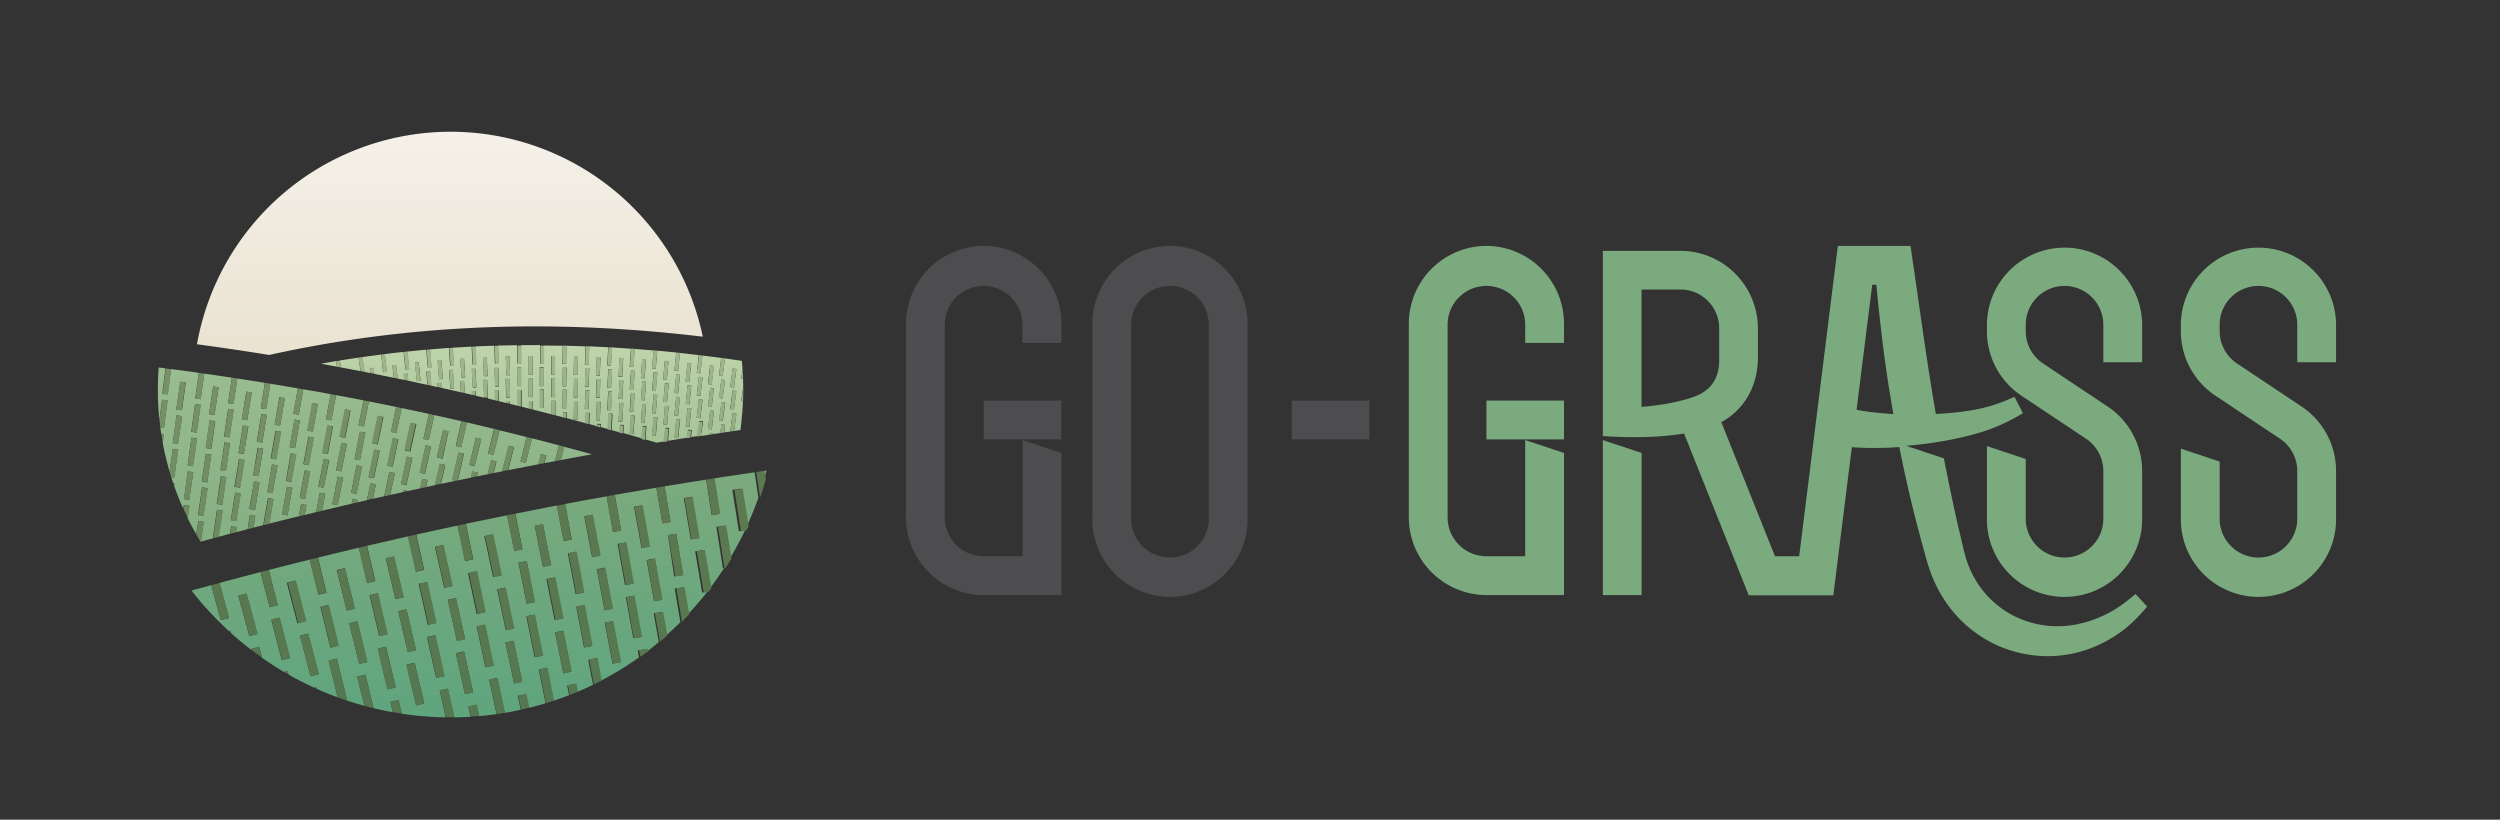 <svg id="Calque_1" data-name="Calque 1" xmlns="http://www.w3.org/2000/svg" xmlns:xlink="http://www.w3.org/1999/xlink" width="610" height="200" viewBox="0 0 610 200"><rect x="0" y="0" width="610" height="200" fill="#333333" stroke="none"/><defs><clipPath id="clip-path"><path d="M38.71,89.66c-.13,1.76-.2,3.54-.2,5.34a71,71,0,0,0,10.43,37.17c29.93-8.11,62.29-15.35,95.57-21.32A744.34,744.34,0,0,0,38.71,89.66" fill="none"/></clipPath><linearGradient id="Dégradé_sans_nom_32" x1="50" y1="-2749.9" x2="51" y2="-2749.9" gradientTransform="matrix(0, -67.75, -67.75, 0, -186222.69, 3536.21)" gradientUnits="userSpaceOnUse"><stop offset="0" stop-color="#7baa7e"/><stop offset="1" stop-color="#a0bf94"/></linearGradient><linearGradient id="Dégradé_sans_nom_33" x1="50" y1="-2749.92" x2="51" y2="-2749.92" gradientTransform="matrix(0, -67.75, -67.75, 0, -186222.69, 3536.21)" gradientUnits="userSpaceOnUse"><stop offset="0" stop-color="#67885d"/><stop offset="1" stop-color="#7b9369"/></linearGradient><linearGradient id="Dégradé_sans_nom_34" y1="-2749.86" y2="-2749.86" xlink:href="#Dégradé_sans_nom_33"/><linearGradient id="Dégradé_sans_nom_35" y1="-2749.74" y2="-2749.74" xlink:href="#Dégradé_sans_nom_33"/><linearGradient id="Dégradé_sans_nom_36" y1="-2749.73" y2="-2749.73" xlink:href="#Dégradé_sans_nom_33"/><linearGradient id="Dégradé_sans_nom_37" y1="-2749.62" y2="-2749.62" xlink:href="#Dégradé_sans_nom_33"/><linearGradient id="Dégradé_sans_nom_38" y1="-2749.6" y2="-2749.6" xlink:href="#Dégradé_sans_nom_33"/><linearGradient id="Dégradé_sans_nom_39" y1="-2749.53" y2="-2749.53" xlink:href="#Dégradé_sans_nom_33"/><linearGradient id="Dégradé_sans_nom_41" y1="-2749.42" y2="-2749.42" xlink:href="#Dégradé_sans_nom_33"/><linearGradient id="Dégradé_sans_nom_42" y1="-2749.35" y2="-2749.35" xlink:href="#Dégradé_sans_nom_33"/><linearGradient id="Dégradé_sans_nom_43" y1="-2749.34" y2="-2749.34" xlink:href="#Dégradé_sans_nom_33"/><clipPath id="clip-path-2"><path d="M185.72,115a1132.47,1132.47,0,0,0-139,29.09,80,80,0,0,0,140.74-29.34l-1.77.25" fill="none"/></clipPath><linearGradient id="Dégradé_sans_nom_44" x1="50" y1="-2749.07" x2="51" y2="-2749.07" gradientTransform="matrix(-2.75, -82.38, -82.38, 2.75, -226220.92, 11880.19)" gradientUnits="userSpaceOnUse"><stop offset="0" stop-color="#51a27e"/><stop offset="1" stop-color="#7baa7e"/></linearGradient><linearGradient id="Dégradé_sans_nom_45" x1="50" y1="-2749.1" x2="51" y2="-2749.1" gradientTransform="matrix(-2.75, -82.38, -82.38, 2.75, -226220.92, 11880.19)" gradientUnits="userSpaceOnUse"><stop offset="0" stop-color="#517750"/><stop offset="1" stop-color="#5d7950"/></linearGradient><linearGradient id="Dégradé_sans_nom_46" y1="-2749.11" y2="-2749.11" xlink:href="#Dégradé_sans_nom_45"/><linearGradient id="Dégradé_sans_nom_47" y1="-2749.07" y2="-2749.07" xlink:href="#Dégradé_sans_nom_45"/><linearGradient id="Dégradé_sans_nom_48" y1="-2749.07" y2="-2749.07" xlink:href="#Dégradé_sans_nom_45"/><linearGradient id="Dégradé_sans_nom_49" y1="-2749.08" y2="-2749.08" xlink:href="#Dégradé_sans_nom_45"/><linearGradient id="Dégradé_sans_nom_50" y1="-2749.09" y2="-2749.09" xlink:href="#Dégradé_sans_nom_45"/><linearGradient id="Dégradé_sans_nom_51" y1="-2749.17" y2="-2749.17" xlink:href="#Dégradé_sans_nom_45"/><linearGradient id="Dégradé_sans_nom_52" y1="-2749.12" y2="-2749.12" xlink:href="#Dégradé_sans_nom_45"/><clipPath id="clip-path-3"><path d="M181.37,95c0-2.36-.12-4.68-.34-7-36.16-5.32-70.24-5.08-102.79.73a772.71,772.71,0,0,1,81.84,19.42q10.26-1.71,20.6-3.23a72.46,72.46,0,0,0,.69-9.94" fill="none"/></clipPath><linearGradient id="Dégradé_sans_nom_53" x1="50" y1="-2749.42" x2="51" y2="-2749.42" gradientTransform="matrix(0, -31.11, -31.11, 0, -85399.78, 1668.44)" gradientUnits="userSpaceOnUse"><stop offset="0" stop-color="#a0bf94"/><stop offset="1" stop-color="#c2d6ad"/></linearGradient><linearGradient id="Dégradé_sans_nom_54" x1="50" y1="-2749.48" x2="51" y2="-2749.48" gradientTransform="matrix(0, -31.11, -31.11, 0, -85399.78, 1668.44)" gradientUnits="userSpaceOnUse"><stop offset="0" stop-color="#8ca87e"/><stop offset="1" stop-color="#a5b88f"/></linearGradient><linearGradient id="Dégradé_sans_nom_55" y1="-2749.59" y2="-2749.59" xlink:href="#Dégradé_sans_nom_54"/><linearGradient id="Dégradé_sans_nom_56" y1="-2749.75" y2="-2749.75" xlink:href="#Dégradé_sans_nom_54"/><linearGradient id="Dégradé_sans_nom_57" y1="-2749.86" y2="-2749.86" xlink:href="#Dégradé_sans_nom_54"/><linearGradient id="Dégradé_sans_nom_58" y1="-2750.01" y2="-2750.01" xlink:href="#Dégradé_sans_nom_54"/><linearGradient id="Dégradé_sans_nom_59" y1="-2750.12" y2="-2750.12" xlink:href="#Dégradé_sans_nom_54"/><linearGradient id="Dégradé_sans_nom_60" y1="-2750.22" y2="-2750.22" xlink:href="#Dégradé_sans_nom_54"/><linearGradient id="Dégradé_sans_nom_61" y1="-2750.39" y2="-2750.39" xlink:href="#Dégradé_sans_nom_54"/><linearGradient id="Dégradé_sans_nom_62" x1="50" y1="-2750" x2="51" y2="-2750" gradientTransform="matrix(0, -54.48, -54.48, 0, -149711.98, 2810.64)" gradientUnits="userSpaceOnUse"><stop offset="0" stop-color="#eae3d2"/><stop offset="1" stop-color="#f5f1e9"/></linearGradient></defs><title>go-grass_h</title><g clip-path="url(#clip-path)"><path d="M137.66,109l-.86,3.26q3.67-.69,7.38-1.35l0-.14c-2.19-.6-4.37-1.19-6.56-1.77m-80,18.14-1.33-.21,1.09-6.75,1.34.21-1.1,6.75m-9.32-1.46,1-6.76,1.34.2-1,6.76-1.33-.2h0m21.85.08-1.33-.23L70,118.79l1.34.23h0l-1.18,6.74m-8-1.35-1.33-.22L62,117.44l1.34.22-1.1,6.75m20.22-1.16L81.09,123l1.31-6.71,1.34.26-1.33,6.71m-28.21-.1-1.33-.2,1-6.77,1.34.21-1,6.76m-8-1.17-1.33-.19.94-6.77,1.35.18-1,6.78m28.27-.25-1.32-.25,1.24-6.73,1.33.25-1.25,6.73M87,120.51l-1.32-.26L87,113.54l1.34.26L87,120.51m-20.46-.22-1.32-.23,1.16-6.74,1.34.23-1.18,6.74M79,119l-1.32-.25L79,112l1.33.24L79,119m-20.49,0-1.33-.22L58.3,112l1.35.22-1.11,6.75m40.62-.59-1.32-.29,1.46-6.68,1.33.29-1.47,6.68m-48.61-.67-1.33-.21,1-6.76,1.34.2-1,6.77m20.52-.13-1.32-.23,1.16-6.74,1.34.23h0l-1.18,6.74m20.18-.9-1.32-.27,1.39-6.7,1.33.28-1.4,6.69M63.1,116.2,61.77,116l1.09-6.75,1.35.22L63.1,116.2m40.62-.59-1.32-.29,1.46-6.68,1.33.29-1.47,6.68M83.32,115,82,114.78l1.32-6.71,1.33.26L83.32,115m-28.21-.1-1.33-.2,1-6.77,1.34.21-1,6.76m40.7-1-1.32-.28,1.39-6.7,1.33.28h0l-1.4,6.7m20-.14-1.31-.32,1.6-6.65,1.32.32-1.61,6.65m-68.71,0-1.34-.19.94-6.77,1.35.19-1,6.77m28.26-.25-1.32-.25,1.24-6.73,1.34.25-1.26,6.73m12.5-1.21-1.32-.26,1.32-6.72,1.33.27-1.33,6.71m-20.45-.23-1.33-.23,1.17-6.74,1.34.23-1.18,6.74m40.53-.16-1.31-.3,1.52-6.67,1.33.3h0L108,111.92m-28-1.14-1.32-.24,1.24-6.73,1.34.25-1.26,6.72m-20.49,0-1.33-.22,1.1-6.75,1.34.22-1.11,6.75m40.62-.59-1.32-.29,1.46-6.68,1.33.29-1.47,6.68m-48.6-.67-1.34-.2,1-6.77,1.35.21-1,6.76M72,109.34l-1.33-.23,1.16-6.74,1.34.24L72,109.34m20.17-.89-1.32-.28,1.39-6.7,1.33.28-1.4,6.7m-48.69-.15-1.34-.19.94-6.77,1.35.18h0l-1,6.78M64,108l-1.33-.21L63.77,101l1.35.22L64,108m20.23-1.16-1.33-.26,1.32-6.71,1.33.26-1.32,6.71M56,106.73l-1.34-.2,1-6.76,1.34.2-1,6.76m-8-1.17-1.34-.19.94-6.77,1.35.19h0L48,105.56m28.27-.25L75,105.06l1.24-6.72,1.34.25h0l-1.25,6.72m-8-1.44L67,103.64l1.17-6.74,1.34.23-1.18,6.74m-8-1.35L59,102.3l1.09-6.75,1.34.22h0l-1.1,6.75m-8-1.26-1.33-.2,1-6.77,1.35.21-1,6.76m-8-1.17L43,99.9,44,93.13l1.35.19-.95,6.77M38.71,89.66c-.13,1.76-.2,3.54-.2,5.34a72,72,0,0,0,.39,7.53l.64-5,1.35.18L40,104.48l-.89-.11c.06.48.13,1,.21,1.45l.65.09-.28,2.14a69.3,69.3,0,0,0,1.69,7.07l.77-5.58,1.35.19h0l-1,6.77-.78-.11c.16.51.32,1,.49,1.5l.33,0-.09.66c.67,1.92,1.43,3.8,2.25,5.64l.15-1,1.34.19-.43,3.08q1,2,2.11,4l.5-3.32,1.34.2L49,132.15l3.42-.92-.49-.08,1-6.76,1.35.2h0l-1,6.4,2.83-.75.3-1.86,1.34.22-.2,1.26,2.86-.74.56-3.47,1.34.22-.47,2.88,2.38-.61,1.15-6.62,1.34.24-1,6c2.38-.61,4.78-1.2,7.19-1.79l.55-3,1.34.25-.45,2.42,2.8-.68.88-4.72,1.33.24-.77,4.14c2.4-.58,4.81-1.14,7.23-1.71l.22-1.15,1.34.26h0l-.11.56,2.26-.53.86-4.15,1.34.27L91,121.71l2.74-.62L95,115.15l1.34.28h0l-1.12,5.34,3.1-.69.11-.5,1.08.24,3-.65.51-2.32,1.32.29-.37,1.72,2.16-.47,1.2-5.23,1.33.3-1.07,4.62,3.71-.78-.94-.21,1.53-6.67,1.33.31-1.5,6.49c1.06-.23,2.12-.45,3.19-.66l.36-1.54,1.33.32-.22.91,2.63-.53.82-3.44,1.33.32h0l-.69,2.83,2.07-.42,1.57-6.25,1.32.33-1.42,5.63,7.35-1.42.65-2.52,1.32.35-.5,1.89,2.57-.49,1-3.88q-3.3-.87-6.58-1.7l-1.53,6-1.3-.32,1.51-6c-2.2-.55-4.39-1.1-6.59-1.63L120.39,111l-1.31-.31,1.46-6.07q-3.32-.81-6.61-1.57l-1.41,6.09-1.31-.3,1.39-6.1c-2.21-.51-4.42-1-6.63-1.49l-1.34,6.11-1.32-.28,1.34-6.12c-2.22-.49-4.43-1-6.65-1.43l-1.28,6.14-1.32-.28,1.27-6.14Q93.34,98.6,90,97.94L88.8,104.1l-1.33-.26,1.21-6.16c-2.23-.44-4.45-.86-6.67-1.28l-1.16,6.17-1.32-.24,1.14-6.18Q77.32,95.54,74,95l-1.08,6.19-1.33-.24,1.07-6.19-6.7-1.13-1,6.21-1.33-.22,1-6.2q-3.36-.56-6.72-1.06l-.94,6.21-1.33-.2.93-6.21q-3.36-.51-6.73-1l-.87,6.22-1.34-.18.87-6.23L41.73,90l-.8,6.23-1.34-.17.79-6.23-1.67-.21" fill="url(#Dégradé_sans_nom_32)"/><path d="M144.22,110.77l0,.14.33-.06-.29-.08m-7.87-2.12-1,3.88,1.47-.27.86-3.26-1.31-.35m-7.9-2-1.51,6,1.3.32,1.53-6-1.32-.34m-7.91-2-1.46,6.07,1.31.31,1.47-6.06-1.32-.32m-7.94-1.88-1.39,6.1,1.31.3,1.41-6.09-1.33-.31M104.65,101l-1.34,6.12,1.32.28,1.34-6.11-1.32-.29m-8-1.71-1.27,6.14,1.32.28L98,99.57l-1.33-.28m-8-1.61-1.21,6.16,1.33.26L90,97.94l-1.33-.26m-8-1.53-1.14,6.18,1.32.24L82,96.4l-1.34-.25m-8-1.44-1.07,6.19,1.33.24L74,95l-1.34-.24m-8-1.34-1,6.2,1.33.22,1-6.21-1.34-.21m-8.06-1.26-.93,6.21,1.33.2.94-6.21-1.34-.2m-8.07-1.17-.87,6.23,1.34.18.87-6.22-1.34-.19m-8.09-1.07-.79,6.23,1.34.17.8-6.23-1.35-.17" fill="url(#Dégradé_sans_nom_33)"/><path d="M131.94,110.78l-.65,2.52,1.47-.28.5-1.89-1.32-.35m-7.9-2L122.47,115l1.47-.29,1.42-5.63-1.32-.33m-7.92-2-1.6,6.65,1.31.32,1.61-6.65-1.32-.32m-8-1.86-1.52,6.67,1.31.3,1.54-6.67h0l-1.33-.3m-8-1.78-1.46,6.68,1.32.29,1.47-6.68-1.33-.29m-8-1.7-1.39,6.7,1.32.28,1.4-6.7-1.33-.28m-8-1.61-1.32,6.71,1.33.26,1.32-6.71-1.33-.26m-6.68-1.28h0m-1.34-.24L75,105.06l1.33.25,1.25-6.72-1.34-.25m-8-1.44L67,103.64l1.33.23,1.18-6.74-1.34-.23m-8.05-1.35L59,102.3l1.33.22,1.1-6.75h0l-1.34-.22m-8.07-1.26-1,6.77,1.33.2,1-6.76-1.35-.21M44,93.13,43,99.9l1.34.19.95-6.77L44,93.13" fill="url(#Dégradé_sans_nom_34)"/><path d="M119.76,112.28l-.82,3.44,1.46-.29.69-2.83h0l-1.33-.32m-7.94-1.86-1.53,6.67.94.21.42-.08,1.5-6.49-1.33-.31m-8-1.78-1.46,6.68,1.32.29,1.47-6.68-1.33-.29m-8-1.7-1.39,6.7,1.32.28,1.4-6.7h0l-1.33-.28m-8-1.61-1.32,6.72,1.32.26,1.33-6.71-1.33-.27m-8-1.52-1.24,6.73,1.32.24,1.26-6.72-1.34-.25m-8-1.44-1.16,6.74,1.33.23,1.17-6.73-1.34-.24m-8-1.35-1.09,6.76L64,108l1.11-6.75L63.77,101m-8.06-1.25-1,6.76,1.34.2,1-6.76-1.34-.2m-6.73-1h0m-1.35-.19-.94,6.77,1.34.19L49,98.79l-1.35-.19m-8.09-1.08-.64,5c.07.62.14,1.23.22,1.84l.89.11.88-6.78-1.35-.18" fill="url(#Dégradé_sans_nom_35)"/><path d="M115.2,115l-.36,1.54,1.47-.31.22-.91L115.2,115m-7.94-1.86-1.2,5.23,1.46-.31,1.07-4.62-1.33-.3m-8-1.78-1.46,6.68,1.32.29,1.47-6.68-1.33-.29m-8-1.7-1.39,6.7,1.32.27,1.4-6.69-1.33-.28m-8-1.61L82,114.78l1.32.26,1.33-6.71-1.33-.26m-8-1.53-1.24,6.73,1.32.25,1.26-6.73-1.34-.25m-8-1.43-1.17,6.74,1.33.23,1.18-6.74-1.34-.23m-8-1.35-1.1,6.75,1.33.22L60.56,104l-1.34-.22m-8.07-1.26-1,6.77,1.34.2,1-6.76-1.35-.21m-8.08-1.16-.94,6.77,1.34.19,1-6.78h0l-1.35-.18" fill="url(#Dégradé_sans_nom_36)"/><path d="M103,116.85l-.51,2.32,1.46-.31.37-1.72-1.32-.29m-6.65-1.42h0M95,115.15l-1.23,5.94,1.45-.32,1.12-5.34L95,115.15m-8-1.61-1.31,6.71,1.32.26,1.33-6.71L87,113.54M79,112l-1.24,6.72L79,119l1.25-6.73L79,112m-8-1.44-1.16,6.74,1.32.23,1.18-6.74h0l-1.34-.23m-8-1.35L61.77,116l1.33.22,1.11-6.75-1.35-.22M54.8,108l-1,6.77,1.33.2,1-6.76L54.8,108m-8.08-1.16-.94,6.77,1.34.19,1-6.77-1.35-.19m-7.39-1c.11.75.23,1.49.37,2.23l.28-2.14-.65-.09" fill="url(#Dégradé_sans_nom_37)"/><path d="M98.39,119.58l-.11.5,1.19-.26-1.08-.24m-8-1.69L89.54,122l1.45-.33.75-3.55-1.34-.27m-8-1.61L81.09,123l1.32.26,1.33-6.71-1.34-.26m-8-1.53-1.24,6.73,1.32.25L75.72,115l-1.33-.25m-8-1.43-1.16,6.74,1.32.23,1.18-6.74-1.34-.23m-8-1.35-1.09,6.75,1.33.22,1.11-6.75L58.3,112m-8.06-1.26-1,6.76,1.33.21,1-6.77-1.34-.2m-8.08-1.17-.77,5.58c.12.43.25.85.38,1.27l.78.11,1-6.77h0l-1.35-.19" fill="url(#Dégradé_sans_nom_38)"/><path d="M86.05,121.75l-.22,1.15,1.45-.33.11-.56h0l-1.34-.26m-8-1.52L77.16,125l1.44-.34.77-4.14L78,120.23m-8-1.44-1.17,6.74,1.33.23L71.34,119h0L70,118.79m-8-1.35-1.09,6.75,1.33.22,1.1-6.75L62,117.44m-8.06-1.26-1,6.77,1.33.2,1-6.76-1.34-.21M45.81,115l-.94,6.77,1.33.19,1-6.78L45.81,115" fill="url(#Dégradé_sans_nom_39)"/><path d="M48.31,125.68h0M73.47,123l-.55,3,1.44-.36.45-2.42L73.47,123m-8-1.44-1.15,6.62,1.44-.36,1-6-1.34-.24m-8-1.34-1.09,6.75,1.33.21,1.1-6.75-1.34-.21m-8.06-1.26-1,6.76,1.33.2,1-6.76-1.34-.2m-7.07-1,.24.71.09-.66-.33,0" fill="url(#Dégradé_sans_nom_41)"/><path d="M61,125.65l-.56,3.47,1.43-.37.47-2.88L61,125.65M53,124.39l-1,6.76.49.08.9-.24,1-6.4h0l-1.35-.2m-8.07-1.17-.15,1c.34.76.7,1.51,1.06,2.25l.43-3.08-1.34-.19" fill="url(#Dégradé_sans_nom_42)"/><path d="M56.48,128.38l-.3,1.86,1.44-.38.2-1.26-1.34-.22m-8.06-1.25-.5,3.32c.33.58.67,1.15,1,1.72l.09,0,.73-4.82-1.34-.2" fill="url(#Dégradé_sans_nom_43)"/></g><g clip-path="url(#clip-path-2)"><path d="M101.52,172.13l-2.34-9.94,2-.47,2.33,9.94-2,.47m11.94-2.75-2.22-10,2-.44,2.22,10-2,.44M94.54,168.2l-2.34-9.94,2-.47,2.33,9.94-2,.47m30.9-1.43-2.12-10,2-.43,2.1,10-2,.42m-19-1.32-2.23-10,2-.45,2.21,10-2,.44M75.77,165l-2.57-9.88,2-.52,2.56,9.89-2,.51m61.68-.71-2-10,2-.4,2,10-2,.41m-19-1.45-2.13-10,2-.43,2.1,10-2,.42M87.65,162l-2.46-9.92,2-.49,2.44,9.92-2,.49m61.83-.06-1.91-10,2-.38,1.89,10-2,.38m-80.69-.86-2.57-9.88,2-.52,2.56,9.89-2,.51m61.68-.71-2-10,2-.4,2,10-2,.41m-30.91-1.25-2.34-10,2-.47,2.33,9.95-2,.47m-18.89-1.05-2.45-9.92,2-.49,2.43,9.92-2,.49M142.5,158l-1.91-10,2-.38,1.89,10-2,.38m-31-1.64-2.23-10,2-.44,2.22,10-2,.44m43.05-.59-1.81-10.06,2-.36,1.8,10.06-2,.36m-93.67-.55-2.7-9.85,2-.55,2.68,9.86-2,.54m31.69,0-2.34-10,2-.47,2.33,10-2,.47m30.91-1.43-2.13-10,2-.43,2.1,10-2,.42m-19-1.32-2.23-10,2-.44,2.22,10-2,.44m-31.81-.38-2.57-9.88,2-.52,2.56,9.89-2,.51m62.77-.79-2-10,2-.41,2,10-2,.4m-19-1.44-2.12-10,2-.43,2.09,10-2,.42M84.6,149l-2.45-9.91,2-.49,2.43,9.92-2,.48m62.92-.12-1.9-10,2-.38,1.9,10-2,.38m-19-1.58-2-10,2-.4,2,10-2,.4m31.07-.66-1.81-10,2-.36,1.79,10.06-2,.35m-63.08-.51-2.34-9.95,2-.47,2.33,9.95-2,.47m44-1.18-1.91-10,2-.38,1.9,10-2,.38m-32.09-1.57-2.23-10,2-.44,2.22,10-2,.44m44.15-.66-1.81-10.06,2-.36,1.79,10.06-2,.36m-32.17-1.95-2.13-10,2-.43,2.09,10-2,.42m44.22-.16L163,130.57l2-.34,1.68,10.08-2,.33m-32.21-2.33-2-10,2-.4,2,10-2,.4m12-2.35-1.91-10,2-.38,1.9,10-2,.38m12.06-2.23-1.81-10.06,2-.36,1.79,10.06-2,.36m12.05-2.11-1.71-10.07,2-.34,1.69,10.08-2,.33m15.92-16.48q-5.08.75-10.17,1.54l1.36,8.72-2,.32L172.31,117q-5.09.8-10.15,1.64l1.46,8.72-2,.33L160.14,119c-3.38.57-6.76,1.16-10.13,1.75l1.55,8.71-2,.36L148,121.09q-5.07.91-10.12,1.86l1.64,8.7-2,.38-1.65-8.69q-5.07,1-10.11,2l1.73,8.67-2,.4-1.75-8.67q-5.06,1-10.08,2.07l1.82,8.67-2,.42-1.84-8.66q-5.06,1.08-10.06,2.18l1.92,8.65-2,.44-1.93-8.64q-5,1.13-10,2.3l2,8.62-2,.47-2-8.63q-5,1.18-10,2.41l2.12,8.61-2,.48-2.13-8.6q-5,1.25-10,2.53l2.22,8.58-2,.51-2.23-8.58q-5,1.31-10,2.65l2.33,8.56-2,.54-2.35-8.56c-1.61.44-3.22.88-4.81,1.33A81.29,81.29,0,0,0,55.86,154l.39-.11.16.61c1.57,1.41,3.2,2.77,4.88,4.06l-.06-.19,2-.55.74,2.7q2.59,1.83,5.34,3.45l.87-.23.22.86q3,1.74,6.24,3.21l.52-.14.11.42q2.52,1.13,5.13,2.09l-2.22-9,2-.49,2.44,9.92-.54.13c1.59.55,3.2,1,4.84,1.49l-1.76-7.12,2-.49,2,8.18c1.55.37,3.11.7,4.69,1l-.6-2.55,2-.47.79,3.38q2.85.42,5.75.65l.44-.1,0,.13c1.49.11,3,.17,4.51.19l-1.47-6.56,2-.44,1.56,7c1.33,0,2.65-.06,4-.14l-.56-2.48,2-.45.62,2.78c1.44-.12,2.86-.29,4.27-.48l-1.79-8.42,2-.43,1.79,8.54q2-.33,3.9-.75l-.73-3.43,2-.43.71,3.39c1.37-.34,2.73-.71,4.07-1.12l-1.67-8.28,2-.4,1.6,8.06c1.29-.43,2.56-.88,3.82-1.37l-.47-2.36,2-.4.4,2c1.32-.55,2.62-1.15,3.91-1.77l-1.17-6.11,2-.38,1,5.54a79.25,79.25,0,0,0,9.39-5.73l-.3-1.67,2-.37.13.7q1.55-1.17,3-2.4l-1.25-7,2-.36,1,5.78q1.82-1.59,3.51-3.28l-1.38-8.18,2-.34,1.12,6.71q2.55-2.68,4.84-5.61l-1.27.21-1.7-10.07,2-.34,1.57,9.39q1.83-2.4,3.48-4.93l-.28,0-1.59-10.09,2-.32,1.27,8.09q2-3.37,3.74-6.94l-1.52.24-1.59-10.09,2-.32,1.46,9.35c1.07-2.31,2-4.68,2.89-7.1l-.94-6.35m3-.42-1,.13.32,2.18q.33-1.16.63-2.31" fill="url(#Dégradé_sans_nom_44)"/><path d="M53.55,142.19l-2,.54,2.35,8.56,2-.54-2.33-8.56m12-3.16-2,.51,2.23,8.58,2-.51L65.5,139m12-3-2,.49,2.13,8.6,2-.48L77.49,136m12-2.87-2,.46,2,8.63,2-.47-2-8.62m12-2.75-2,.45,1.93,8.64,2-.44-1.92-8.65m12.08-2.61-2,.43,1.84,8.66,2-.42-1.82-8.67m12.1-2.47-2,.4,1.75,8.67,2-.4-1.73-8.67M137.87,123l-2,.39L137.5,132l2-.38-1.64-8.7M150,120.73l-2,.36,1.57,8.71,2-.36L150,120.73m12.15-2.09-2,.34,1.47,8.71,2-.33-1.46-8.72m12.18-2-2,.32,1.38,8.72,2-.32-1.36-8.72m12.2-1.83-.82.12-1.21.17.94,6.35c.51-1.46,1-2.95,1.41-4.46l-.32-2.18" fill="url(#Dégradé_sans_nom_45)"/><path d="M60.18,144.82l-2,.55,2.7,9.85,2-.54-2.68-9.86m12-3.17-2,.52,2.57,9.88,2-.51-2.56-9.89m12-3-2,.49L84.6,149l2-.48-2.43-9.92m12-2.89-2,.47,2.34,9.95,2-.47-2.33-9.95M108.24,133l-2,.44,2.23,10,2-.44-2.22-10m12.1-2.62-2,.43,2.13,10,2-.42-2.09-10m12.11-2.48-2,.4,2,10,2-.4-2-10m12.14-2.36-2,.38,1.91,10,2-.38-1.9-10m12.16-2.23-2,.36,1.81,10.06,2-.36-1.79-10.06m12.16-2.1-2,.34,1.71,10.07,2-.33-1.69-10.08m12.19-2-2,.32,1.59,10.09,1.52-.24c.13-.27.26-.55.38-.82l-1.46-9.35" fill="url(#Dégradé_sans_nom_46)"/><path d="M56.25,153.84l-.39.11.55.5-.16-.61m12-3.17-2,.52,2.57,9.88,2-.51-2.56-9.89m12-3-2,.49,2.45,9.92,2-.49-2.43-9.92m12-2.89-2,.47,2.34,10,2-.47-2.33-10M104.31,142l-2,.44,2.23,10,2-.44-2.22-10m12.1-2.62-2,.43,2.12,10,2-.42-2.09-10m12.11-2.48-2,.4,2,10,2-.4-2-10m12.14-2.36-2,.38,1.91,10,2-.38-1.9-10m12.16-2.23-2,.36,1.81,10.06,2-.36-1.79-10.06m12.16-2.1-2,.34,1.71,10.07,2-.33L165,130.23m12.19-2-2,.32,1.59,10.09.28,0c.49-.75,1-1.51,1.43-2.27l-1.27-8.09" fill="url(#Dégradé_sans_nom_47)"/><path d="M63.22,157.77l-2,.55.06.19c.87.67,1.76,1.32,2.67,2l-.74-2.7m12-3.17-2,.52L75.77,165l2-.51-2.56-9.89m12-3-2,.49L87.65,162l2-.49-2.44-9.92m12-2.89-2,.47,2.34,10,2-.47-2.33-9.95M111.29,146l-2,.44,2.23,10,2-.44-2.22-10m12.09-2.62-2,.43,2.13,10,2-.42-2.1-10m12.12-2.49-2,.41,2,10,2-.4-2-10m12.14-2.35-2,.38,1.9,10,2-.38-1.9-10m12.16-2.23-2,.36,1.81,10,2-.35-1.79-10.06m12.16-2.1-2,.34,1.7,10.07,1.27-.21.63-.81L172,134.16" fill="url(#Dégradé_sans_nom_48)"/><path d="M70.17,163.69l-.87.23,1.09.63-.22-.86m12-3-2,.49,2.22,9c.56.2,1.11.4,1.68.59l.54-.13-2.44-9.92m12-2.88-2,.47,2.34,9.94,2-.47-2.33-9.94M106.27,155l-2,.45,2.23,10,2-.44-2.21-10m12.09-2.62-2,.43,2.13,10,2-.42-2.1-10m12.12-2.48-2,.4,2,10,2-.41-2-10m12.14-2.36-2,.38,1.91,10,2-.38-1.89-10m12.15-2.23-2,.36,1.81,10.06,2-.36-1.8-10.06m12.17-2.09-2,.34,1.38,8.18c.6-.59,1.19-1.2,1.77-1.81l-1.12-6.71" fill="url(#Dégradé_sans_nom_49)"/><path d="M77.15,167.62l-.52.14.63.28-.11-.42m12-3-2,.49,1.76,7.12c.74.2,1.5.39,2.25.57l-2-8.18m12-2.88-2,.47,2.34,9.94,2-.47-2.33-9.94M113.24,159l-2,.44,2.22,10,2-.44-2.22-10m12.1-2.62-2,.43,2.12,10,2-.42-2.1-10m12.12-2.48-2,.4,2,10,2-.41-2-10m12.14-2.36-2,.38,1.91,10,2-.38-1.89-10m12.15-2.23-2,.36,1.25,7c.61-.5,1.21-1,1.8-1.54l-1-5.78" fill="url(#Dégradé_sans_nom_50)"/><path d="M97.25,170.74l-2,.47.6,2.55,2.19.36-.79-3.38M109.31,168l-2,.44,1.47,6.56h2.1l-1.56-7m12.1-2.62-2,.43,1.79,8.42,2-.31-1.79-8.54m12.12-2.48-2,.4,1.67,8.28c.66-.2,1.31-.4,2-.62l-1.6-8.06m12.14-2.36-2,.38,1.17,6.11,1.9-1-1-5.54m12.15-2.23-2,.37.3,1.67c.63-.44,1.24-.88,1.85-1.34l-.13-.7" fill="url(#Dégradé_sans_nom_51)"/><path d="M104.23,174.67l-.44.1.47,0,0-.13m12.06-2.75-2,.45.56,2.48q1-.06,2.07-.15l-.62-2.78m12.1-2.62-2,.43.73,3.43,2-.47-.71-3.39m12.11-2.48-2,.4.47,2.36,2-.79-.4-2" fill="url(#Dégradé_sans_nom_52)"/></g><g clip-path="url(#clip-path-3)"><path d="M82,88.1c-1.25.21-2.51.42-3.76.65l4,.72L82,88.1m5.49-.85c-1.53.22-3,.46-4.57.7l.27,1.7,4.78.91-.48-3.31m78,19.65-.91-.09.46-4.54.92.1-.47,4.53m-5.46-.52-.9-.08.38-4.54.92.08-.4,4.54m-5.46-.43-.91-.07.32-4.55.92.07-.33,4.55m19.1-1.18-.91-.11.53-4.53.92.11-.54,4.53m-5.45-.6-.9-.1.45-4.53.92.09-.47,4.54m-5.45-.52-.91-.08.39-4.55.92.08-.4,4.55m-5.46-.44-.91-.06.31-4.55.93.06-.33,4.55m-5.47-.35-.91,0,.25-4.55.92,0-.26,4.55m24.53-.15-.9-.12.59-4.52.91.12-.6,4.52m-30-.11-.91,0,.17-4.55.93,0-.19,4.56m-5.47-.18-.91,0,.09-4.56.93,0-.11,4.56m30-.39-.9-.1.52-4.53.92.1-.54,4.53m-5.44-.6-.91-.09L165,96.8l.92.09h0l-.47,4.54m-5.46-.52-.9-.08.38-4.54.92.08-.4,4.54m-5.46-.44-.91-.06.32-4.55.92.07-.33,4.54m-5.46-.35-.91-.05.24-4.55.92,0-.25,4.55m30-.14-.91-.12.59-4.52.92.12-.6,4.52m-35.47-.12-.91,0,.17-4.56.92,0h0l-.18,4.56m-5.47-.17-.92,0,.1-4.56.92,0-.1,4.56m-5.48-.08h-.91V95h.93l0,4.56m41-.31-.91-.11.53-4.53.91.11h0l-.53,4.53m-5.45-.61-.9-.09.45-4.54.92.1-.47,4.53m-5.45-.52-.91-.07.39-4.55.92.08-.4,4.54m-5.46-.43-.91-.07.32-4.55.92.07-.33,4.55m-5.47-.35-.91,0,.25-4.56.92.06-.26,4.55m24.53-.15-.9-.12L176,92.6l.91.12-.6,4.52m-30-.12-.91,0,.17-4.56.93,0h0l-.19,4.55m-22.8-.1-.15-4.56.93,0,.13,4.56-.91,0M140.88,97l-.91,0,.09-4.56.93,0L140.88,97M129,96.89,129,92.33h.92l.05,4.56H129m6.39,0h-.92l0-4.56h.93l0,4.56m35.5-.31-.9-.11.52-4.53.92.11-.54,4.53m-5.44-.6-.91-.09.46-4.54.92.09L165.47,96M160,95.44l-.9-.08.38-4.54.92.08-.4,4.54M154.55,95l-.91-.06.32-4.55.92.06h0L154.55,95m-44.67-.18-.31-4.55.93-.06.29,4.55-.91.06m39.21-.17-.91-.05.24-4.55.92,0-.25,4.55m-33.75-.15L115.12,90l.92,0,.21,4.56-.91,0m63.75,0-.91-.12.59-4.53.92.13-.6,4.52m-35.47-.12-.91,0,.17-4.55.92,0-.18,4.56m-22.81-.11-.14-4.56.92,0,.13,4.56-.91,0m17.34-.06-.92,0,.1-4.56.92,0-.1,4.56m-11.87-.06-.06-4.56h.93l0,4.56h-.92m6.39,0h-.91V89.57h.93l0,4.56m41-.31-.91-.1.53-4.53.92.11-.54,4.52m-5.45-.6-.9-.09.45-4.54.92.1h0l-.47,4.53M101.72,93l-.48-4.54.92-.09.47,4.53-.91.1m61-.33-.91-.08.39-4.54.92.08-.4,4.54m-55.59-.2L106.77,88l.92-.08.38,4.55-.91.07m50.13-.23-.91-.07.31-4.55.93.07-.33,4.55m-44.67-.19-.31-4.55.92-.06.3,4.55-.91.06m39.2-.16-.91,0,.25-4.56.92,0-.26,4.56m-33.74-.16-.22-4.55.92,0,.21,4.55-.91,0m28.27-.11-.91,0,.17-4.56.93,0h0l-.19,4.55m-22.8-.11L123.4,87l.93,0,.13,4.56-.91,0m17.33-.06-.91,0,.09-4.56.93,0-.11,4.56M129,91.42,129,86.86h.92l.05,4.56H129m6.39,0h-.92l0-4.56h.93l0,4.56m-4.88-7.2-3.38,0,0,4.45-.92,0-.06-4.46c-1.54,0-3.08,0-4.62.1l.12,4.45-.91,0-.14-4.45q-2.31.06-4.62.18l.2,4.44-.91,0-.21-4.45q-2.32.12-4.62.27l.28,4.44-.91.06-.3-4.44c-1.54.1-3.08.22-4.61.35l.37,4.43-.91.08-.38-4.43c-1.54.13-3.08.28-4.61.43l.45,4.42-.91.1-.46-4.42c-1.54.16-3.07.34-4.6.53l.53,4.4-.9.11L93,86.51c-1.53.19-3.06.4-4.59.61l.51,3.63,1.46.28-.17-1.16.92-.13.21,1.48,4.76,1-.38-3.05.92-.12h0l.41,3.37,1.61.33-.16-1.48.93-.1h0l.18,1.78,4.7,1L104,90.7l.92-.08h0l.29,3.5,1.61.35-.09-1,.92-.08.11,1.33c1.57.34,3.13.7,4.69,1L112.31,93l.92-.07.2,3,1.74.4,0-.93.92,0,.06,1.19,2,.47-.21-4.35.92,0,.21,4.55h-.18l1.94.46-.08-2.47.92,0,.08,2.72,1.75.42,0-.38.93,0,0,.64,1.92.47,0-3.94h.93l0,4.18,1.79.44,0-1.87.92,0,0,2.13c.79.19,1.58.39,2.36.6h.44v.11l1.8.46V97.78h.93l0,3.55,1.89.49,0-1.24.92,0,0,1.46,4.56,1.22.1-2.54.92,0-.11,2.75,1.9.52,0-.57.93,0h0l0,.79,1.72.47.2-3.78.92.05-.22,4,1.94.55.1-1.84.92,0-.11,2,4.51,1.3.21-3.05.93.06-.24,3.25,2.7.79,1.86-.31.29-3.36.92.08-.28,3.13,4.69-.76.19-1.94.92.09h0l-.17,1.7,1.61-.25.42-3.68.92.11L171,106.4l2.17-.34.06-.46.92.11,0,.21,1.6-.25.28-2.13.91.12h0l-.25,1.86,1.49-.22.58-4.5.92.12-.56,4.24,1.55-.23c.07-.53.14-1.06.2-1.6h0l0-.16c.2-1.73.34-3.48.41-5.25l-.43-.06.49-3.38c0-.68,0-1.36-.05-2l-.44-.06.32-2.26c0-.71-.1-1.42-.17-2.12-1.37-.2-2.74-.4-4.1-.58l-.58,4.33-.9-.12.56-4.34c-1.53-.2-3.06-.4-4.58-.58l-.52,4.36L170,91l.5-4.36q-2.3-.27-4.59-.51l-.45,4.38-.91-.1L165,86c-1.54-.16-3.07-.31-4.6-.44L160,90l-.9-.08.37-4.41-4.61-.37-.32,4.42-.91-.06.31-4.42-4.61-.3-.25,4.43-.91-.05.23-4.43c-1.54-.09-3.08-.16-4.61-.23l-.18,4.45-.91,0,.16-4.44q-2.31-.09-4.62-.15l-.1,4.45-.92,0,.1-4.45-4.63-.06,0,4.45h-.91V84.2h-1.24" fill="url(#Dégradé_sans_nom_53)"/><path d="M181.2,90.14l-.32,2.26.44.06c0-.77-.06-1.55-.12-2.32M82.92,88,82,88.1l.23,1.37,1,.18L82.92,88M176,87.31l-.56,4.34.9.12.58-4.33-.92-.13m-87.6-.19-.92.13L88,90.56l1,.19-.51-3.63m82.1-.5L170,91l.9.11.52-4.36-.92-.11M93.92,86.4l-.92.11.55,4.4.9-.11-.53-4.4M165,86l-.44,4.38.91.1.45-4.38L165,86m-65.56-.24-.92.1L99,90.29l.91-.1-.45-4.42m60-.29-.37,4.41.9.08.39-4.4-.92-.09M105,85.26l-.92.08.38,4.43.91-.08L105,85.26m49-.21-.31,4.42.91.06.32-4.42-.92-.06m-43.44-.2-.93.06.3,4.44.91-.06-.28-4.44m37.9-.15-.23,4.43.91.05.25-4.43-.93,0m-32.36-.16-.92,0,.21,4.45.91,0-.2-4.44m26.82-.1-.16,4.44.91,0,.18-4.45-.93,0m-21.27-.11-.93,0,.14,4.45.91,0-.12-4.45m15.73-.06-.1,4.45.92,0,.1-4.45-.92,0m-10.18,0h-.93l.06,4.46.92,0,0-4.45m4.62,0v4.46h.91l0-4.45h-.93" fill="url(#Dégradé_sans_nom_54)"/><path d="M178.77,89.86l-.59,4.53.91.12.6-4.52-.92-.13m-87.64-.12-.92.13L90.38,91l1,.19-.21-1.48m82.14-.55-.53,4.53.91.1.54-4.52-.92-.11M96.64,89l-.92.12.38,3.05,1,.2L96.64,89h0m72-.32h0m-.92-.1-.45,4.54.9.09.47-4.53-.92-.1m-65.59-.19-.92.09.48,4.54.91-.1-.47-4.53m60.07-.32-.39,4.54.91.08.4-4.54-.92-.08m-54.54-.2-.92.08.39,4.54.91-.07-.38-4.55m49-.23-.31,4.55.91.07.33-4.55-.93-.07m-43.46-.18-.92.06.31,4.55.91-.06-.3-4.55m37.93-.16-.25,4.56.91,0,.26-4.56-.92,0m-32.38-.14-.92,0,.22,4.55.91,0-.21-4.55m27.76-.07h0m-.93,0-.17,4.56.91,0,.19-4.55-.93,0M124.33,87l-.93,0,.15,4.55.91,0L124.33,87m15.73-.06L140,91.46l.91,0,.11-4.56-.93,0m-10.18-.05H129l.06,4.56h.91l-.05-4.56m4.63,0,0,4.56h.92l0-4.56h-.93" fill="url(#Dégradé_sans_nom_55)"/><path d="M181.37,94.49l-.49,3.38.43.06c0-1,.06-2,.06-2.93v-.51M176,92.6l-.59,4.52.9.12.6-4.52L176,92.6m-5.51-.68L170,96.45l.9.11.54-4.53-.92-.11M165,91.33l-.46,4.54.91.09.47-4.54-.92-.09m-65.59-.2-.93.1.16,1.48,1,.2-.18-1.78h0m60.06-.31-.38,4.54.9.08.4-4.54-.92-.08M105,90.62h0l-.92.08.27,3.21.94.21-.29-3.5m49.92-.17h0m-.92-.06-.32,4.55.91.06.33-4.55-.92-.06m-43.46-.18-.93.06.31,4.55.91-.06-.29-4.55m37.92-.16-.24,4.55.91.05.25-4.55-.92,0M116,89.9l-.92,0,.22,4.55.91,0L116,89.9m26.84-.1-.17,4.55.91,0,.18-4.56-.92,0m-21.29-.11-.92,0,.14,4.56.91,0-.13-4.56m15.74,0-.1,4.56.92,0,.1-4.56-.92,0m-10.18,0h-.93l.06,4.56h.92l0-4.56m5.55,0h0m-.93,0v4.56h.91l0-4.56h-.93" fill="url(#Dégradé_sans_nom_56)"/><path d="M178.77,95.34l-.59,4.52.91.12.6-4.52-.92-.12m-4.58-.57h0m-.92-.11-.53,4.53.91.11.53-4.53-.91-.11m-5.52-.6-.45,4.54.9.09.47-4.53-.92-.1m-5.52-.51-.39,4.55.91.07.4-4.54-.92-.08m-54.54-.2-.92.08.09,1,.94.21-.11-1.33m49-.23-.32,4.55.91.07.33-4.55-.92-.07m-43.47-.18-.92.07.18,2.72.94.22-.2-3m37.93-.16-.25,4.56.91,0,.26-4.55-.92-.06m-32.38-.14-.92,0,.21,4.35.74.17H119l-.21-4.55m27.76-.07h0m-.93,0-.17,4.56.91,0,.19-4.55-.93,0m-21.28-.1-.93,0,.15,4.56.91,0-.13-4.56m15.73-.06L140,96.93l.91,0,.11-4.56-.93,0m-10.18-.05H129l.06,4.56h.91l-.05-4.56m4.63,0,0,4.56h.92l0-4.56h-.93" fill="url(#Dégradé_sans_nom_57)"/><path d="M180.9,103.18l0,.16h0l0-.16M176,98.07l-.59,4.52.9.12.6-4.52-.91-.12m-5.51-.67-.52,4.53.9.1.54-4.53-.92-.1m-4.59-.51h0M165,96.8l-.46,4.54.91.09.47-4.54L165,96.8m-5.53-.51-.38,4.54.9.08.4-4.54-.92-.08M154,95.86l-.32,4.55.91.06.33-4.54-.92-.07m-5.54-.34-.24,4.55.91.05.25-4.55-.92,0M116,95.37l-.92,0,0,.93.93.21L116,95.37m27.76-.07h0m-.92,0-.17,4.56.91,0,.18-4.56-.92,0m-21.29-.1-.92,0,.08,2.47.92.23-.08-2.72m15.74-.06-.1,4.56.92,0,.1-4.56-.92,0m-10.18,0h-.93l0,3.94.92.23,0-4.18m4.62,0V99.6h.91l0-4.56h-.93" fill="url(#Dégradé_sans_nom_58)"/><path d="M178.77,100.81l-.58,4.5.94-.14.56-4.24-.92-.12m-5.5-.68-.53,4.53.91.11.54-4.53-.92-.11m-5.52-.59-.45,4.53.9.1.47-4.54-.92-.09M162.23,99l-.39,4.55.91.08.4-4.55-.92-.08m-5.54-.42-.31,4.55.91.06.33-4.55-.93-.06m-5.53-.34-.25,4.55.91,0,.26-4.55-.92,0M145.61,98l-.17,4.55.91,0,.19-4.56-.93,0m-21.28-.11-.93,0,0,.38.93.23,0-.64m15.73-.06L140,102.4l.91,0,.11-4.56-.93,0m-10.18,0-.92,0,0,1.87.92.24,0-2.13m4.63,0v3.31l.91.24,0-3.55h-.93" fill="url(#Dégradé_sans_nom_59)"/><path d="M176,103.54l-.28,2.13.94-.14.25-1.86h0l-.91-.12m-5.51-.67-.42,3.68.93-.15.41-3.42-.92-.11m-5.51-.6-.46,4.54.91.09.47-4.53-.92-.1m-5.53-.51-.38,4.54.9.08.4-4.54-.92-.08m-5.53-.43-.32,4.55.91.07.33-4.55-.92-.07m-5.54-.34-.2,3.78.9.25.22-4-.92-.05m-5.54-.25-.1,2.54.91.25.11-2.75-.92,0m-5.55-.16,0,1.24.92.24,0-1.46-.92,0m-4.63-.06h0m-.44,0,.44.11v-.11h-.44" fill="url(#Dégradé_sans_nom_60)"/><path d="M173.27,105.6l-.06.46.95-.14,0-.21-.92-.11m-4.6-.5h0m-.92-.09-.19,1.94.94-.15.17-1.7-.92-.09m-5.52-.51-.29,3.36.93-.15.28-3.13-.92-.08m-5.54-.43-.21,3.05.9.26.24-3.25-.93-.06m-5.53-.34-.1,1.84.91.25.11-2-.92,0m-4.62-.22h0m-.93,0,0,.57.91.25,0-.79-.93,0" fill="url(#Dégradé_sans_nom_61)"/></g><path d="M65.67,86.61c33.54-7.43,68.6-8.92,105.81-4.46A62.86,62.86,0,0,0,48.06,84Q56.86,85.18,65.67,86.61Z" fill="url(#Dégradé_sans_nom_62)"/><path d="M285.48,60a19,19,0,0,0-18.94,18.93v47.33a18.94,18.94,0,1,0,37.87,0V78.93A19,19,0,0,0,285.48,60Zm9.46,66.26a9.47,9.47,0,1,1-18.93,0V78.93a9.47,9.47,0,0,1,18.93,0Z" fill="#4d4d4f"/><path d="M240,60a19,19,0,0,0-18.93,18.93v47.33A19,19,0,0,0,240,145.2H259V110.53l-9.47-3.15v28.35H240a9.48,9.48,0,0,1-9.47-9.47V78.93a9.47,9.47,0,0,1,18.93,0v4.74H259V78.93A19,19,0,0,0,240,60Z" fill="#4d4d4f"/><polygon points="240.04 107.21 258.97 107.21 258.97 102.55 258.97 102.47 258.97 97.74 240.04 97.74 240.04 107.21" fill="#4d4d4f"/><polygon points="315.2 107.21 334.13 107.21 334.13 102.55 334.13 102.47 334.13 97.74 315.2 97.74 315.2 107.21" fill="#4d4d4f"/><path d="M362.69,60a19,19,0,0,0-18.94,18.93v47.33a19,19,0,0,0,18.94,18.94h18.93V110.53l-9.47-3.15v28.35h-9.46a9.48,9.48,0,0,1-9.47-9.47V78.93a9.47,9.47,0,0,1,18.93,0v4.74h9.47V78.93A19,19,0,0,0,362.69,60Z" fill="#7baa7e"/><polygon points="362.69 107.21 381.62 107.21 381.62 102.55 381.62 102.47 381.62 97.74 362.69 97.74 362.69 107.21" fill="#7baa7e"/><polygon points="391.09 145.2 400.55 145.2 400.55 110.53 391.09 107.38 391.09 145.2" fill="#7baa7e"/><path d="M493.23,96.55,509,107.05a9.45,9.45,0,0,1,4.21,7.88v11.33a9.47,9.47,0,1,1-18.93,0V112l-9.47-3.16v17.43a18.94,18.94,0,1,0,37.87,0V114.93a18.89,18.89,0,0,0-8.43-15.75l-15.76-10.5a9.48,9.48,0,0,1-4.21-7.88V78.93a9.47,9.47,0,0,1,18.93,0V88.4h9.47V78.93a18.94,18.94,0,0,0-37.87,0V80.8A18.89,18.89,0,0,0,493.23,96.55Z" fill="#7baa7e"/><path d="M570,88.4V78.93a18.94,18.94,0,0,0-37.87,0V80.8a18.9,18.9,0,0,0,8.44,15.75l15.75,10.5a9.45,9.45,0,0,1,4.21,7.88v11.33a9.47,9.47,0,1,1-18.93,0V112.62l-9.47-3.16v16.8a18.94,18.94,0,1,0,37.87,0V114.93a18.89,18.89,0,0,0-8.43-15.75l-15.75-10.5a9.46,9.46,0,0,1-4.22-7.88V78.93a9.47,9.47,0,0,1,18.93,0V88.4Z" fill="#7baa7e"/><path d="M457.78,69.47h-1L453,100a66.62,66.62,0,0,0,6.67.89l2.29.16c-.18-1.07-.37-2.13-.54-3.2C459.81,88.41,458.7,78.89,457.78,69.47Z" fill="none"/><path d="M419.46,86c0-1.21,0-2.42,0-3.63l0-2.39a9.28,9.28,0,0,0-1.27-4.6,9.47,9.47,0,0,0-8-4.72h-9.68V99.31c1.34-.11,2.67-.25,4-.44a51.35,51.35,0,0,0,6.62-1.33c.52-.15,1-.31,1.55-.48l.76-.26.63-.26a11,11,0,0,0,2.23-1.31A8,8,0,0,0,419,91.45a10.81,10.81,0,0,0,.47-2.42l.05-.65v-.67Z" fill="none"/><path d="M521.08,144.94l-1.75,1.41A28.68,28.68,0,0,1,506,152.47a23.77,23.77,0,0,1-13.75-1.78,23,23,0,0,1-10.08-8.95,24.65,24.65,0,0,1-2.69-6.28l-.23-.84-.23-1-.47-2c-.31-1.3-.63-2.6-.92-3.92-1.2-5.23-2.25-10.49-3.31-15.74,0,0,0-.07,0-.11l-9.24-3.07c1.76-.15,3.5-.34,5.24-.57a86.77,86.77,0,0,0,10.77-2.1,44.68,44.68,0,0,0,10.45-4.11l2.05-1.17-2.05-4-2.17.93a39.39,39.39,0,0,1-9.51,2.53c-2.47.37-5,.59-7.51.72-.29-1.65-.57-3.29-.84-4.94-1.75-10.6-3.16-21.24-4.76-32L466.17,60H448.44l-.52,4.15L439,135.73H433.1L420,103a12.83,12.83,0,0,0,1.23-.73,16.79,16.79,0,0,0,6.22-7.45,18.78,18.78,0,0,0,1.27-4.6l.14-1.16.07-1.14c0-.41,0-.7,0-1l0-.91c0-1.21,0-2.42,0-3.63l0-2.52a18.94,18.94,0,0,0-18.51-18.65H391.09v45.18a100.94,100.94,0,0,0,14.24.05c1.85-.14,3.71-.35,5.58-.66l14.59,36.48,1.19,3h20.64l.52-4.15,4-32a74.35,74.35,0,0,0,7.58.16c1.33,0,2.66-.11,4-.2.34,1.69.68,3.39,1.05,5.08q1.71,8.06,3.84,16c.34,1.33.72,2.65,1.08,4l.55,2,.28,1,.36,1.12a33.42,33.42,0,0,0,4.08,8.47,30.33,30.33,0,0,0,14.6,11.52,30.86,30.86,0,0,0,9.12,1.82,29.62,29.62,0,0,0,9.11-1.05,31,31,0,0,0,14.93-9.35l1.48-1.67ZM419.44,89a10.81,10.81,0,0,1-.47,2.42,8,8,0,0,1-2.65,3.78,11,11,0,0,1-2.23,1.31l-.63.26-.76.26c-.51.17-1,.33-1.55.48a51.35,51.35,0,0,1-6.62,1.33c-1.31.19-2.64.33-4,.44V70.64h9.68a9.47,9.47,0,0,1,8,4.72,9.28,9.28,0,0,1,1.27,4.6l0,2.39c0,1.21,0,2.42,0,3.63l0,1.73v.67Zm40.21,11.86A66.62,66.62,0,0,1,453,100l3.82-30.53h1c.92,9.42,2,18.94,3.62,28.38.17,1.07.36,2.13.54,3.2Z" fill="#7baa7e"/></svg>